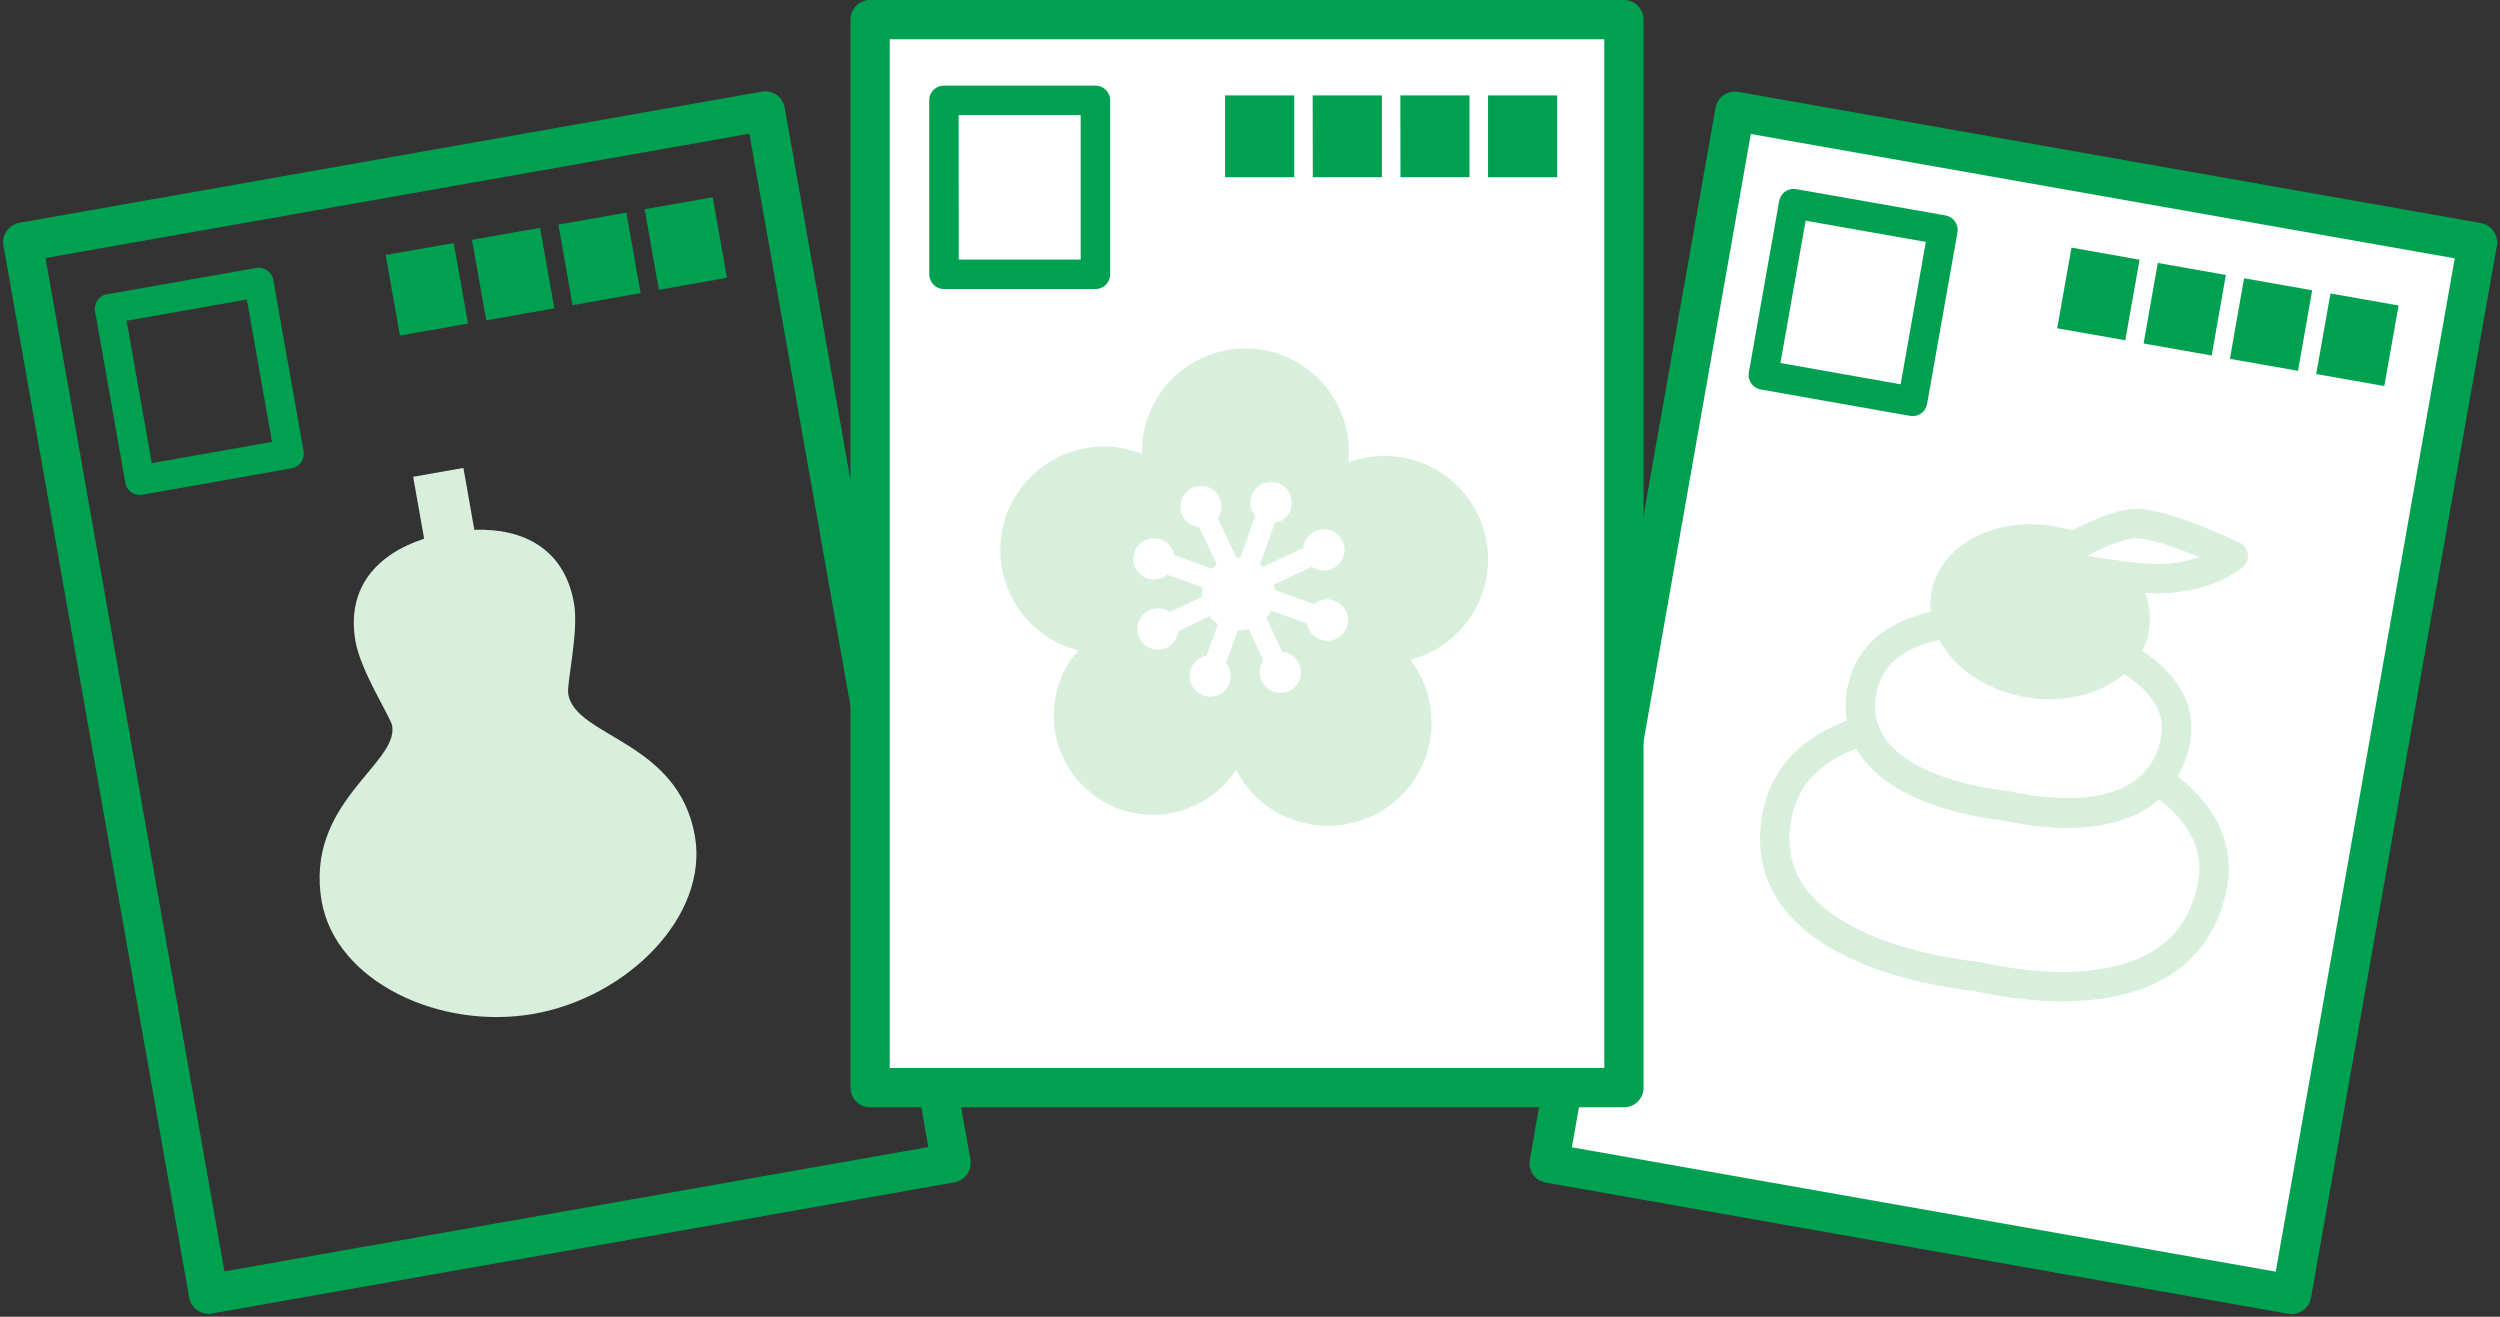 <svg xmlns="http://www.w3.org/2000/svg" viewBox="0 0 254.63 134.11">
  <rect x="0" y="0" width="254.63" height="134.11" fill="#333333" stroke="none"/>
  <g data-name="グループ 1703">
    <g data-name="アイコン">
      <g data-name="グループ 1580">
        <g data-name="グループ 1576">
          <path data-name="長方形 1198" fill="#00a051" stroke="#00a051" d="m39.86 26.38 5.95-1.05 1.28 7.22-5.95 1.05z" stroke-width="1"/>
        </g>
        <g data-name="グループ 1577">
          <path data-name="長方形 1199" fill="#00a051" stroke="#00a051" d="m48.65 24.83 5.95-1.05L55.88 31l-5.95 1.05z" stroke-width="1"/>
        </g>
        <g data-name="グループ 1578">
          <path data-name="長方形 1200" fill="#00a051" stroke="#00a051" d="m57.45 23.28 5.94-1.05 1.28 7.22-5.95 1.05z" stroke-width="1"/>
        </g>
        <g data-name="グループ 1579">
          <path data-name="長方形 1201" fill="#00a051" stroke="#00a051" d="m66.24 21.72 5.95-1.05 1.27 7.22-5.95 1.05z" stroke-width="1"/>
        </g>
      </g>
      <path data-name="長方形 1202" fill="none" stroke="#00a051" stroke-linecap="round" stroke-linejoin="round" stroke-width="4.001" d="M2.32 24.66 77.95 11.3l18.92 107.15-75.63 13.36z"/>
      <path data-name="長方形 1203" fill="none" stroke="#00a051" stroke-linecap="round" stroke-linejoin="round" stroke-width="3.001" d="m11.16 31.45 15.2-2.68 3.08 17.45-15.2 2.69z"/>
    </g>
    <path data-name="パス 891" d="M57.88 70.72c-.2-1.1 1.1-6.31.58-9.3-.97-5.5-5.12-7.63-10.15-7.46l-1.11-6.3-5.12.9 1.12 6.31c-4.79 1.56-7.96 4.98-6.99 10.48.54 3.02 3.58 7.73 3.73 8.55.7 3.92-8.94 7.86-7.17 17.93 1.45 8.16 12.03 13.12 21.6 11.43s17.84-9.98 16.4-18.15c-1.71-9.66-12.12-10.02-12.89-14.39Z" fill="#d8efdc"/>
  </g>
  <g data-name="グループ 1701">
    <g data-name="アイコン">
      <path data-name="長方形 1202" fill="#fff" stroke="#00a051" stroke-linecap="round" stroke-linejoin="round" stroke-width="4.001" d="m176.7 11.33 75.64 13.36-18.93 107.15-75.63-13.36z"/>
      <path data-name="長方形 1203" fill="none" stroke="#00a051" stroke-linecap="round" stroke-linejoin="round" stroke-width="3.001" d="m182.69 20.74 15.2 2.68-3.09 17.46-15.2-2.69z"/>
      <g data-name="グループ 1580">
        <g data-name="グループ 1576">
          <path data-name="長方形 1198" fill="#00a051" stroke="#00a051" d="m211.39 25.8 5.95 1.06-1.28 7.22-5.95-1.05z" stroke-width="1"/>
        </g>
        <g data-name="グループ 1577">
          <path data-name="長方形 1199" fill="#00a051" stroke="#00a051" d="m220.18 27.36 5.95 1.05-1.27 7.22-5.95-1.05z" stroke-width="1"/>
        </g>
        <g data-name="グループ 1578">
          <path data-name="長方形 1200" fill="#00a051" stroke="#00a051" d="m228.97 28.92 5.95 1.05-1.27 7.22-5.95-1.05z" stroke-width="1"/>
        </g>
        <g data-name="グループ 1579">
          <path data-name="長方形 1201" fill="#00a051" stroke="#00a051" d="m237.77 30.47 5.95 1.05-1.28 7.22-5.95-1.05z" stroke-width="1"/>
        </g>
      </g>
    </g>
    <g data-name="鏡餅" stroke="#d8efdc" stroke-linejoin="round" stroke-width="3">
      <path data-name="パス 894" d="M219.74 79.42c-4.48 5.37-14.8 2.77-15.34 2.67-.56-.1-12.18-1.11-14.5-7.7-4.41 1.3-8.2 3.97-9 9.22-2.08 13.85 19.69 15.72 20.6 15.88s21.25 5.33 23.87-9.5c.8-4.58-1.96-8.05-5.63-10.57Z" fill="none" stroke-width="3.001"/>
      <path data-name="パス 895" d="M216.1 66.75c-1.94 2.27-5.63 3.45-9.57 2.75-4-.7-7.1-3.15-8.09-6.01-4.09.62-8.15 2.46-8.86 7.17a7.6 7.6 0 0 0 .3 3.72c2.33 6.6 13.96 7.61 14.52 7.71.54.1 10.86 2.7 15.34-2.67a8.74 8.74 0 0 0 1.85-4.17c.68-3.88-2.19-6.64-5.5-8.5Z" fill="none" stroke-width="3.001"/>
      <path data-name="パス 896" d="M208.7 57.18s1.06-.7 2.51-1.51a12.88 12.88 0 0 0-2.13-.57c-5.3-.94-10.18 1.52-10.88 5.5a5.75 5.75 0 0 0 .24 2.9c.98 2.86 4.09 5.3 8.1 6 3.93.7 7.62-.48 9.55-2.75a5.78 5.78 0 0 0 1.32-2.75 6.45 6.45 0 0 0-1.74-5.4 40.04 40.04 0 0 1-6.96-1.42Z" fill="#d8efdc" stroke-width="3.001"/>
      <path data-name="パス 897" d="M218 53.34c-1.86-.17-4.73 1.18-6.79 2.33-1.45.8-2.5 1.51-2.5 1.51a40.02 40.02 0 0 0 6.96 1.42c.82.1 1.7.2 2.64.28 5.98.47 9.15-2.26 9.15-2.26s-6.28-2.99-9.46-3.28Z" fill="none" stroke-width="3.001"/>
    </g>
  </g>
  <g data-name="グループ 1702">
    <g data-name="アイコン">
      <path data-name="長方形 1202" fill="#fff" stroke="#00a051" stroke-linecap="round" stroke-linejoin="round" stroke-width="4" d="M88.62 2h76.78v108.78H88.62z"/>
      <path data-name="長方形 1203" fill="#fff" stroke="#00a051" stroke-linecap="round" stroke-linejoin="round" stroke-width="3" d="M96.14 10.22h15.43v17.72H96.15z"/>
      <g data-name="グループ 1580">
        <g data-name="グループ 1576">
          <path data-name="長方形 1198" fill="#00a051" stroke="#00a051" d="M125.28 10.22h6.04v7.33h-6.04z"/>
        </g>
        <g data-name="グループ 1577">
          <path data-name="長方形 1199" fill="#00a051" stroke="#00a051" d="M134.2 10.22h6.05v7.33h-6.04z"/>
        </g>
        <g data-name="グループ 1578">
          <path data-name="長方形 1200" fill="#00a051" stroke="#00a051" d="M143.13 10.22h6.04v7.33h-6.03z"/>
        </g>
        <g data-name="グループ 1579">
          <path data-name="長方形 1201" fill="#00a051" stroke="#00a051" d="M152.06 10.22h6.04v7.33h-6.04z"/>
        </g>
      </g>
    </g>
    <g data-name="グループ 1700">
      <path data-name="パス 892" d="M140.19 47.98a9 9 0 0 0-5.47 2.5 9.04 9.04 0 1 0-16.33-1.25 9.04 9.04 0 1 0-5.14 15.8 9.21 9.21 0 0 0 1.04-.15 8.6 8.6 0 1 0 11.74 7.9h.23a9.04 9.04 0 1 0 13.9-6.8 9.04 9.04 0 1 0 .02-18Z" fill="#d8efdc" stroke="#d8efdc" stroke-linejoin="round" stroke-width="3"/>
      <path data-name="パス 893" d="M135.75 61.65a1.6 1.6 0 0 0-1.77.46l-4.6-1.66a3.21 3.21 0 0 0-.25-1.18l4.57-2.13a1.6 1.6 0 1 0-.46-1.01l-4.7 2.2a3.17 3.17 0 0 0-.81-.64l1.74-4.9a1.6 1.6 0 1 0-1.04-.38l-1.76 4.92a3.2 3.2 0 0 0-1.04 0l-2.18-4.61a1.6 1.6 0 1 0-1 .46l2.13 4.52a3.21 3.21 0 0 0-.96.82l-4.48-1.6a1.6 1.6 0 1 0-.38 1.04l4.33 1.56a3.2 3.2 0 0 0-.1 1.56l-3.92 1.86a1.6 1.6 0 1 0 .46 1l3.84-1.81a3.2 3.2 0 0 0 1.29 1.22l-1.4 3.9a1.6 1.6 0 1 0 1.04.38l1.42-3.94a3.2 3.2 0 0 0 1.72-.24l1.83 3.9a1.6 1.6 0 1 0 1.01-.47l-1.9-4.05a3.2 3.2 0 0 0 .82-1.25v-.02l4.4 1.6a1.6 1.6 0 1 0 2.15-1.5" fill="#fff" stroke="#fff"/>
    </g>
  </g>
</svg>
